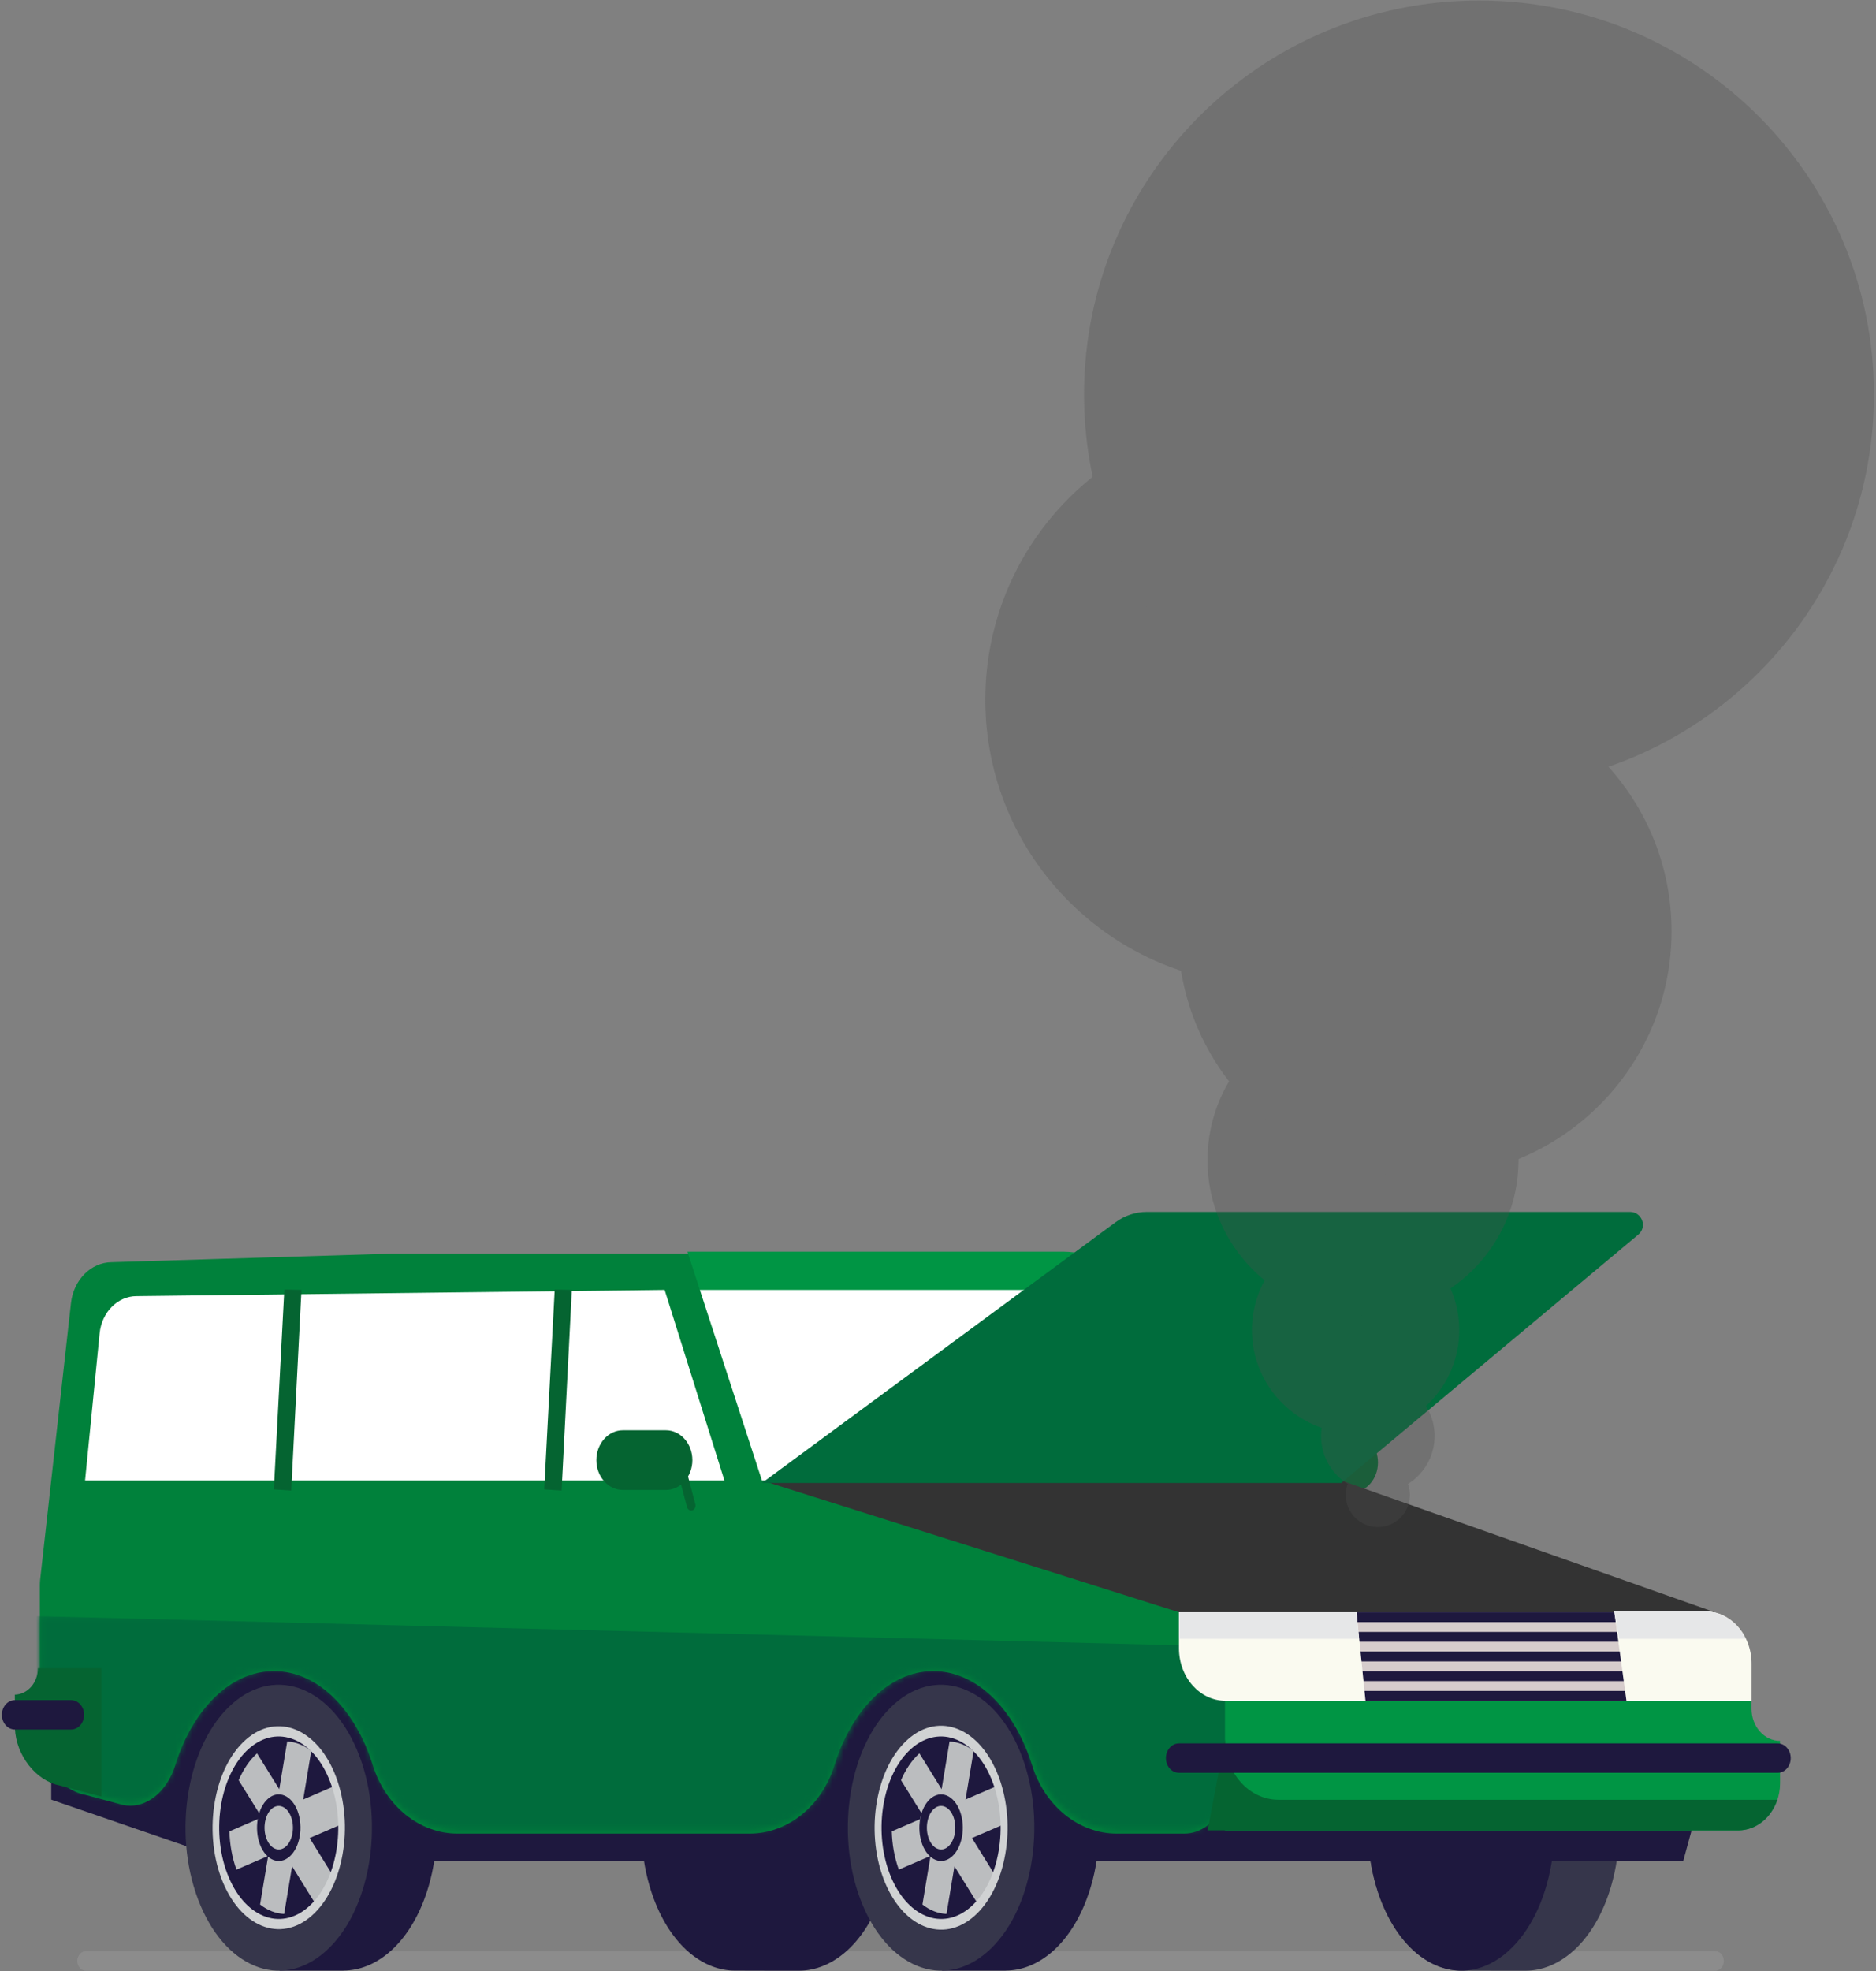 <?xml version="1.0" encoding="UTF-8"?>
<svg width="337px" height="354px" viewBox="0 0 337 354" version="1.1" xmlns="http://www.w3.org/2000/svg" xmlns:xlink="http://www.w3.org/1999/xlink">
    <rect x="0" y="0" width="337" height="354" fill="#808080" stroke="none"/>
    <!-- Generator: Sketch 49.1 (51147) - http://www.bohemiancoding.com/sketch -->
    <title>Page 1</title>
    <desc>Created with Sketch.</desc>
    <defs>
        <path d="M0.161,0.173 C0.169,8.656 0.198,21.674 0.198,21.674 C0.395,26.486 4.007,31.036 8.266,31.834 L15.154,33.65 C19.413,34.448 23.093,31.135 24.526,26.588 C27.635,16.718 34.417,9.869 42.293,9.869 C50.172,9.869 56.965,16.715 60.079,26.587 C62.366,33.837 68.454,38.728 75.341,38.728 L127.885,38.728 C134.773,38.728 140.862,33.837 143.148,26.587 C146.262,16.715 153.056,9.869 160.933,9.869 C168.812,9.869 175.605,16.715 178.719,26.587 C181.006,33.836 187.094,38.728 193.982,38.728 L206.088,38.728 C209.08,38.728 211.78,36.727 212.94,33.649 L216.638,23.834 L216.638,0.173 L0.161,0.173 Z" id="path-1"></path>
    </defs>
    <g id="Lasingoo-2.0-Start" stroke="none" stroke-width="1" fill="none" fill-rule="evenodd">
        <g id="Om-Lasingoo-2.0" transform="translate(-532, -468)">
            <g id="Page-1" transform="translate(532, 468)">
                <g id="Group-43" transform="translate(7, 225)">
                    <path d="M301.103,128.947 L8.447,128.947 C7.585,128.947 6.886,128.158 6.886,127.183 C6.886,126.207 7.585,125.418 8.447,125.418 L301.103,125.418 C301.965,125.418 302.664,126.207 302.664,127.183 C302.664,128.158 301.965,128.947 301.103,128.947" id="Fill-1" fill="#8C8C8C"></path>
                    <path d="M275.5,81.018 C272.86,78.68 269.976,77.594 267.123,77.603 C267.123,77.591 255.649,77.591 255.649,77.591 C252.746,77.558 249.803,78.633 247.114,81.011 C239.111,88.099 236.36,103.828 240.981,116.083 C244.105,124.386 249.809,128.983 255.649,128.913 C255.649,128.93 267.123,128.93 267.123,128.93 C272.908,128.894 278.54,124.312 281.638,116.095 C286.251,103.829 283.498,88.089 275.5,81.018" id="Fill-3" fill="#36364B"></path>
                    <path d="M263.862,125.491 C255.866,132.575 245.602,128.362 240.981,116.082 C236.36,103.825 239.111,88.096 247.114,81.01 C255.112,73.934 265.381,78.149 270.003,90.416 C274.616,102.678 271.863,118.418 263.862,125.491" id="Fill-5" fill="#1E183E"></path>
                    <path d="M223.303,37.67 C223.303,40.637 225.433,43.043 228.057,43.043 L235.781,43.043 C238.406,43.043 240.534,40.637 240.534,37.67 C240.534,34.703 238.406,32.296 235.781,32.296 L228.057,32.296 C225.433,32.296 223.303,34.703 223.303,37.67" id="Fill-7" fill="#056431"></path>
                    <path d="M223.519,46.745 C223.446,46.745 223.371,46.734 223.297,46.709 C222.884,46.57 222.648,46.079 222.771,45.611 L225.091,36.787 L232.923,36.787 C233.355,36.787 233.704,37.183 233.704,37.67 C233.704,38.157 233.355,38.552 232.923,38.552 L226.256,38.552 L224.268,46.115 C224.166,46.498 223.856,46.745 223.519,46.745" id="Fill-9" fill="#056431"></path>
                    <polygon id="Fill-11" fill="#1E183E" points="295.374 109.233 34.213 109.233 2.203 98.215 2.203 64.876 288.452 64.876 301.103 88.202"></polygon>
                    <path d="M144.987,81.018 C142.346,78.68 139.462,77.594 136.611,77.603 C136.611,77.591 125.135,77.591 125.135,77.591 C122.235,77.558 119.29,78.633 116.602,81.011 C108.597,88.099 105.85,103.828 110.469,116.083 C113.593,124.386 119.296,128.983 125.135,128.913 C125.135,128.93 136.611,128.93 136.611,128.93 C142.397,128.894 148.028,124.312 151.127,116.095 C155.741,103.829 152.987,88.089 144.987,81.018" id="Fill-13" fill="#1E183E"></path>
                    <path d="M162.211,77.588 L173.688,77.588 L173.688,77.601 C176.539,77.592 179.423,78.676 182.063,81.017 C190.062,88.087 192.818,103.828 188.202,116.092 C185.105,124.309 179.473,128.892 173.688,128.906 L173.688,128.926 L162.211,128.926 L162.211,77.588 Z" id="Fill-15" fill="#1E183E"></path>
                    <path d="M170.429,125.491 C162.431,132.575 152.165,128.362 147.545,116.082 C142.926,103.825 145.673,88.096 153.678,81.01 C161.678,73.934 171.944,78.149 176.567,90.416 C181.181,102.678 178.428,118.418 170.429,125.491" id="Fill-17" fill="#36364B"></path>
                    <path d="M167.519,117.77 C162.3,122.395 155.598,119.645 152.581,111.629 C149.564,103.626 151.36,93.358 156.586,88.73 C161.808,84.11 168.511,86.862 171.529,94.87 C174.541,102.878 172.742,113.156 167.519,117.77" id="Fill-19" fill="#1E183E"></path>
                    <path d="M172.142,95.73 L166.447,98.187 L167.901,89.454 C166.56,88.406 165.081,87.834 163.574,87.768 L162.149,96.333 L158.157,89.898 C156.784,91.14 155.677,92.807 154.857,94.722 L159.004,101.399 L153.196,103.904 C153.258,106.248 153.67,108.599 154.461,110.777 L160.157,108.32 L158.702,117.046 C160.043,118.094 161.522,118.67 163.028,118.739 L164.452,110.175 L168.45,116.609 C169.818,115.371 170.926,113.704 171.747,111.787 L167.598,105.108 L173.41,102.6 C173.347,100.258 172.935,97.91 172.142,95.73" id="Fill-21" fill="#BBBDBF"></path>
                    <path d="M160.779,99.862 C159.56,100.939 159.141,103.336 159.845,105.201 C160.552,107.072 162.112,107.714 163.333,106.635 C164.55,105.559 164.97,103.162 164.264,101.292 C163.559,99.429 161.998,98.787 160.779,99.862 M164.007,108.434 C162.144,110.081 159.75,109.103 158.671,106.243 C157.598,103.384 158.24,99.714 160.105,98.065 C161.968,96.412 164.361,97.398 165.437,100.255 C166.512,103.116 165.873,106.786 164.007,108.434" id="Fill-23" fill="#D0D2D3"></path>
                    <path d="M160.779,99.862 C159.56,100.939 159.141,103.336 159.845,105.201 C160.552,107.072 162.112,107.714 163.333,106.635 C164.55,105.559 164.97,103.162 164.264,101.292 C163.559,99.429 161.998,98.787 160.779,99.862 M164.007,108.434 C162.144,110.081 159.75,109.103 158.671,106.243 C157.598,103.384 158.24,99.714 160.105,98.065 C161.968,96.412 164.361,97.398 165.437,100.255 C166.512,103.116 165.873,106.786 164.007,108.434" id="Fill-25" fill="#1E183E"></path>
                    <path d="M156.704,89.05 C151.592,93.565 149.839,103.622 152.791,111.439 C155.754,119.28 162.29,121.975 167.416,117.444 C172.511,112.935 174.274,102.885 171.31,95.051 C168.358,87.227 161.815,84.537 156.704,89.05 M168.029,119.117 C162.327,124.157 155.006,121.16 151.704,112.411 C148.418,103.662 150.381,92.433 156.088,87.386 C161.781,82.333 169.108,85.349 172.403,94.089 C175.692,102.841 173.737,114.069 168.029,119.117" id="Fill-27" fill="#D0D2D3"></path>
                    <path d="M43.23,77.588 L54.706,77.588 L54.706,77.601 C57.557,77.592 60.441,78.676 63.081,81.017 C71.079,88.087 73.834,103.828 69.22,116.092 C66.123,124.309 60.491,128.892 54.706,128.906 L54.706,128.926 L43.23,128.926 L43.23,77.588 Z" id="Fill-29" fill="#1E183E"></path>
                    <path d="M51.445,125.491 C43.448,132.575 33.184,128.362 28.563,116.082 C23.944,103.825 26.692,88.096 34.696,81.01 C42.695,73.934 52.962,78.149 57.584,90.416 C62.198,102.678 59.445,118.418 51.445,125.491" id="Fill-31" fill="#36364B"></path>
                    <path d="M48.538,117.77 C43.318,122.395 36.616,119.645 33.599,111.629 C30.583,103.626 32.377,93.358 37.604,88.73 C42.825,84.11 49.529,86.862 52.547,94.87 C55.559,102.878 53.761,113.156 48.538,117.77" id="Fill-33" fill="#1E183E"></path>
                    <path d="M53.159,95.73 L47.465,98.187 L48.918,89.454 C47.578,88.406 46.099,87.834 44.593,87.768 L43.167,96.333 L39.173,89.898 C37.801,91.14 36.695,92.807 35.875,94.722 L40.021,101.399 L34.213,103.904 C34.276,106.248 34.687,108.599 35.478,110.777 L41.173,108.32 L39.72,117.046 C41.061,118.094 42.539,118.67 44.045,118.739 L45.471,110.175 L49.467,116.609 C50.837,115.371 51.943,113.704 52.765,111.787 L48.618,105.108 L54.427,102.6 C54.363,100.258 53.952,97.91 53.159,95.73" id="Fill-35" fill="#BBBDBF"></path>
                    <path d="M41.797,99.862 C40.578,100.939 40.16,103.336 40.862,105.201 C41.57,107.072 43.13,107.714 44.351,106.635 C45.567,105.559 45.986,103.162 45.28,101.292 C44.577,99.429 43.015,98.787 41.797,99.862 M45.025,108.434 C43.162,110.081 40.769,109.103 39.689,106.243 C38.617,103.384 39.258,99.714 41.122,98.065 C42.984,96.412 45.378,97.398 46.455,100.255 C47.53,103.116 46.89,106.786 45.025,108.434" id="Fill-37" fill="#1E183E"></path>
                    <path d="M37.721,89.05 C32.61,93.565 30.858,103.622 33.807,111.439 C36.771,119.28 43.309,121.975 48.435,117.444 C53.528,112.935 55.292,102.885 52.327,95.051 C49.376,87.227 42.832,84.537 37.721,89.05 M49.017,119.043 C43.344,124.055 36.059,121.074 32.771,112.366 C29.502,103.661 31.455,92.485 37.133,87.462 C42.802,82.433 50.091,85.435 53.371,94.132 C56.644,102.844 54.699,114.017 49.017,119.043" id="Fill-39" fill="#D0D2D3"></path>
                    <path d="M63.145,0.165 L184.311,0.165 C188.621,0.165 194.769,2.734 198.043,5.904 L229.961,37.359 C232.411,39.731 233.226,43.62 231.975,46.981 L212.566,99.165 C211.408,102.277 208.713,104.301 205.726,104.301 L193.641,104.301 C186.765,104.301 180.687,99.355 178.405,92.023 C175.297,82.04 168.515,75.117 160.65,75.117 C152.787,75.117 146.005,82.04 142.897,92.024 C140.614,99.355 134.536,104.301 127.661,104.301 L75.208,104.301 C68.333,104.301 62.256,99.355 59.973,92.024 C56.865,82.041 50.084,75.117 42.219,75.117 C34.357,75.117 27.587,82.044 24.482,92.025 C23.052,96.623 19.379,99.973 15.128,99.166 L8.252,97.329 C4,96.523 0.394,91.921 0.197,87.055 C0.197,87.055 0.15,65.764 0.159,59.691 C0.16,59.352 0.178,59.016 0.215,58.679 L5.748,9.049 C6.204,4.868 9.333,1.718 13.059,1.688 L63.145,0.165 Z" id="Fill-41" fill="#00813B"></path>
                </g>
                <g id="Group-46" transform="translate(7, 290)">
                    <mask id="mask-2" fill="white">
                        <use xlink:href="#path-1"></use>
                    </mask>
                    <g id="Clip-45"></g>
                    <polygon id="Fill-44" fill="#006C3C" mask="url(#mask-2)" points="-3.406 0.173 216.638 5.793 216.638 51.797 -10.65 45.703"></polygon>
                </g>
                <g id="Group-114">
                    <polygon id="Fill-47" fill="#333333" points="136.878 265.894 240.951 265.894 308.045 289.554 211.787 289.554"></polygon>
                    <path d="M240.951,265.894 L204.886,230.53 C201.609,227.368 195.455,224.804 191.14,224.804 L123.49,224.804 L136.878,265.894 L240.951,265.894 Z" id="Fill-49" fill="#009544"></path>
                    <path d="M319.767,312.66 C316.934,312.66 314.637,310.072 314.637,306.881 L314.637,305.455 L220.052,305.455 L220.052,328.726 L312.254,328.726 C316.403,328.726 319.768,324.936 319.768,320.258 L319.768,312.66 L319.767,312.66 Z" id="Fill-51" fill="#009544"></path>
                    <path d="M229.674,323.237 C224.361,323.237 220.052,318.383 220.052,312.392 L216.927,328.726 L312.254,328.726 C315.469,328.726 318.191,326.439 319.264,323.237 L229.674,323.237 Z" id="Fill-53" fill="#056431"></path>
                    <polygon id="Fill-55" fill="#FFFFFF" points="206.064 231.666 125.724 231.666 136.878 265.894 240.951 265.894"></polygon>
                    <polygon id="Fill-57" fill="#FFFFFF" points="209.87 265.894 240.951 265.894 206.064 231.666 184.401 231.666"></polygon>
                    <path d="M24.533,232.783 L119.394,231.666 L130.139,265.894 L15.281,265.894 L17.892,239.509 C18.255,235.684 21.119,232.783 24.533,232.783" id="Fill-59" fill="#FFFFFF"></path>
                    <path d="M319.335,318.391 L211.787,318.391 C210.492,318.391 209.443,317.208 209.443,315.749 C209.443,314.291 210.492,313.108 211.787,313.108 L319.335,313.108 C320.629,313.108 321.679,314.291 321.679,315.749 C321.679,317.208 320.629,318.391 319.335,318.391" id="Fill-61" fill="#1E183E"></path>
                    <polygon id="Fill-63" fill="#056431" points="97.763 267.496 99.647 231.597 102.724 231.662 100.884 267.694"></polygon>
                    <polygon id="Fill-65" fill="#056431" points="49.193 267.496 51.077 231.597 54.155 231.662 52.315 267.694"></polygon>
                    <path d="M124.378,262.232 C124.378,265.193 122.248,267.594 119.62,267.594 L111.889,267.594 C109.262,267.594 107.131,265.193 107.131,262.232 C107.131,259.271 109.262,256.869 111.889,256.869 L119.62,256.869 C122.248,256.869 124.378,259.271 124.378,262.232" id="Fill-67" fill="#056431"></path>
                    <path d="M124.161,271.289 C123.824,271.289 123.513,271.042 123.412,270.66 L121.422,263.112 L114.749,263.112 C114.318,263.112 113.968,262.718 113.968,262.232 C113.968,261.746 114.318,261.351 114.749,261.351 L122.588,261.351 L124.91,270.157 C125.033,270.624 124.798,271.114 124.384,271.253 C124.309,271.278 124.235,271.289 124.161,271.289" id="Fill-69" fill="#056431"></path>
                    <path d="M6.809,299.602 C6.809,302.203 4.961,304.308 2.666,304.361 L2.681,310.418 C2.879,315.275 6.487,319.866 10.744,320.671 L18.231,322.652 L18.231,299.605 L6.809,299.602 Z" id="Fill-71" fill="#056431"></path>
                    <path d="M12.762,310.617 L2.681,310.617 C1.387,310.617 0.337,309.434 0.337,307.976 C0.337,306.517 1.387,305.335 2.681,305.335 L12.762,305.335 C14.057,305.335 15.106,306.517 15.106,307.976 C15.106,309.434 14.057,310.617 12.762,310.617" id="Fill-73" fill="#1E183E"></path>
                    <polygon id="Fill-75" fill="#D6CCCC" points="295.27 305.455 243.336 305.455 240.196 289.553 293.421 289.553"></polygon>
                    <path d="M294.665,305.448 L243.423,305.448 C242.929,305.448 242.63,305.053 242.755,304.568 C242.88,304.081 243.382,303.687 243.876,303.687 L295.118,303.687 C295.612,303.687 295.911,304.081 295.786,304.568 C295.661,305.053 295.159,305.448 294.665,305.448" id="Fill-77" fill="#1E183E"></path>
                    <path d="M294.123,301.918 L242.883,301.918 C242.388,301.918 242.09,301.523 242.215,301.037 C242.339,300.551 242.841,300.157 243.335,300.157 L294.576,300.157 C295.07,300.157 295.369,300.551 295.244,301.037 C295.119,301.523 294.618,301.918 294.123,301.918" id="Fill-79" fill="#1E183E"></path>
                    <path d="M293.583,298.383 L242.341,298.383 C241.847,298.383 241.549,297.989 241.674,297.503 C241.798,297.017 242.3,296.623 242.794,296.623 L294.036,296.623 C294.53,296.623 294.829,297.017 294.704,297.503 C294.579,297.989 294.077,298.383 293.583,298.383" id="Fill-81" fill="#1E183E"></path>
                    <path d="M293.041,294.852 L241.801,294.852 C241.306,294.852 241.008,294.457 241.133,293.971 C241.258,293.485 241.759,293.091 242.254,293.091 L293.494,293.091 C293.988,293.091 294.287,293.485 294.162,293.971 C294.037,294.457 293.535,294.852 293.041,294.852" id="Fill-83" fill="#1E183E"></path>
                    <path d="M294.504,291.321 L241.259,291.321 C240.765,291.321 240.466,290.926 240.591,290.441 C240.716,289.954 241.217,289.56 241.711,289.56 L294.957,289.56 C295.452,289.56 295.75,289.954 295.625,290.441 C295.5,290.926 294.999,291.321 294.504,291.321" id="Fill-85" fill="#1E183E"></path>
                    <path d="M220.146,305.455 L245.296,305.455 L243.682,289.553 L211.786,289.553 L211.786,296.034 C211.786,301.237 215.528,305.455 220.146,305.455" id="Fill-87" fill="#FAFAF0"></path>
                    <polygon id="Fill-89" fill="#E6E7E8" points="244.139 294.32 243.682 289.553 211.787 289.553 211.787 294.32"></polygon>
                    <path d="M306.287,289.383 L289.973,289.383 L292.171,305.455 L314.647,305.455 L314.647,298.804 C314.647,293.599 310.905,289.383 306.287,289.383" id="Fill-91" fill="#FAFAF0"></path>
                    <path d="M306.287,289.383 L289.973,289.383 L290.809,294.32 L313.597,294.32 C312.179,291.392 309.455,289.383 306.287,289.383" id="Fill-93" fill="#E6E7E8"></path>
                    <path d="M136.878,266.336 L240.951,266.336 L294.297,221.734 C295.954,220.348 294.972,217.654 292.809,217.654 L206.011,217.654 C204.002,217.654 202.046,218.296 200.43,219.488 L136.878,266.336 Z" id="Fill-95" fill="#006C3C"></path>
                    <g id="Group-113" opacity="0.293" transform="translate(176.921, 0)" fill="#4D4D4D">
                        <path d="M76.349,268.508 C76.349,271.683 73.768,274.257 70.584,274.257 C67.401,274.257 64.82,271.683 64.82,268.508 C64.82,265.333 67.401,262.76 70.584,262.76 C73.768,262.76 76.349,265.333 76.349,268.508" id="Fill-99"></path>
                        <path d="M80.783,257.895 C80.783,263.512 76.217,268.066 70.584,268.066 C64.952,268.066 60.386,263.512 60.386,257.895 C60.386,252.278 64.952,247.725 70.584,247.725 C76.217,247.725 80.783,252.278 80.783,257.895" id="Fill-101"></path>
                        <path d="M85.217,238.881 C85.217,249.138 76.879,257.453 66.594,257.453 C56.308,257.453 47.97,249.138 47.97,238.881 C47.97,228.623 56.308,220.308 66.594,220.308 C76.879,220.308 85.217,228.623 85.217,238.881" id="Fill-103"></path>
                        <path d="M95.859,208.368 C95.859,223.754 83.352,236.227 67.924,236.227 C52.496,236.227 39.989,223.754 39.989,208.368 C39.989,192.982 52.496,180.51 67.924,180.51 C83.352,180.51 95.859,192.982 95.859,208.368" id="Fill-105"></path>
                        <path d="M123.35,167.243 C123.35,191.666 103.498,211.464 79.009,211.464 C54.52,211.464 34.668,191.666 34.668,167.243 C34.668,142.821 54.52,123.023 79.009,123.023 C103.498,123.023 123.35,142.821 123.35,167.243" id="Fill-107"></path>
                        <path d="M102.953,125.676 C102.953,154.006 79.925,176.972 51.518,176.972 C23.111,176.972 0.082,154.006 0.082,125.676 C0.082,97.346 23.111,74.381 51.518,74.381 C79.925,74.381 102.953,97.346 102.953,125.676" id="Fill-109"></path>
                        <path d="M159.71,70.843 C159.71,109.918 127.947,141.596 88.764,141.596 C49.582,141.596 17.818,109.918 17.818,70.843 C17.818,31.768 49.582,0.09 88.764,0.09 C127.947,0.09 159.71,31.768 159.71,70.843" id="Fill-111"></path>
                    </g>
                </g>
            </g>
        </g>
    </g>
</svg>
